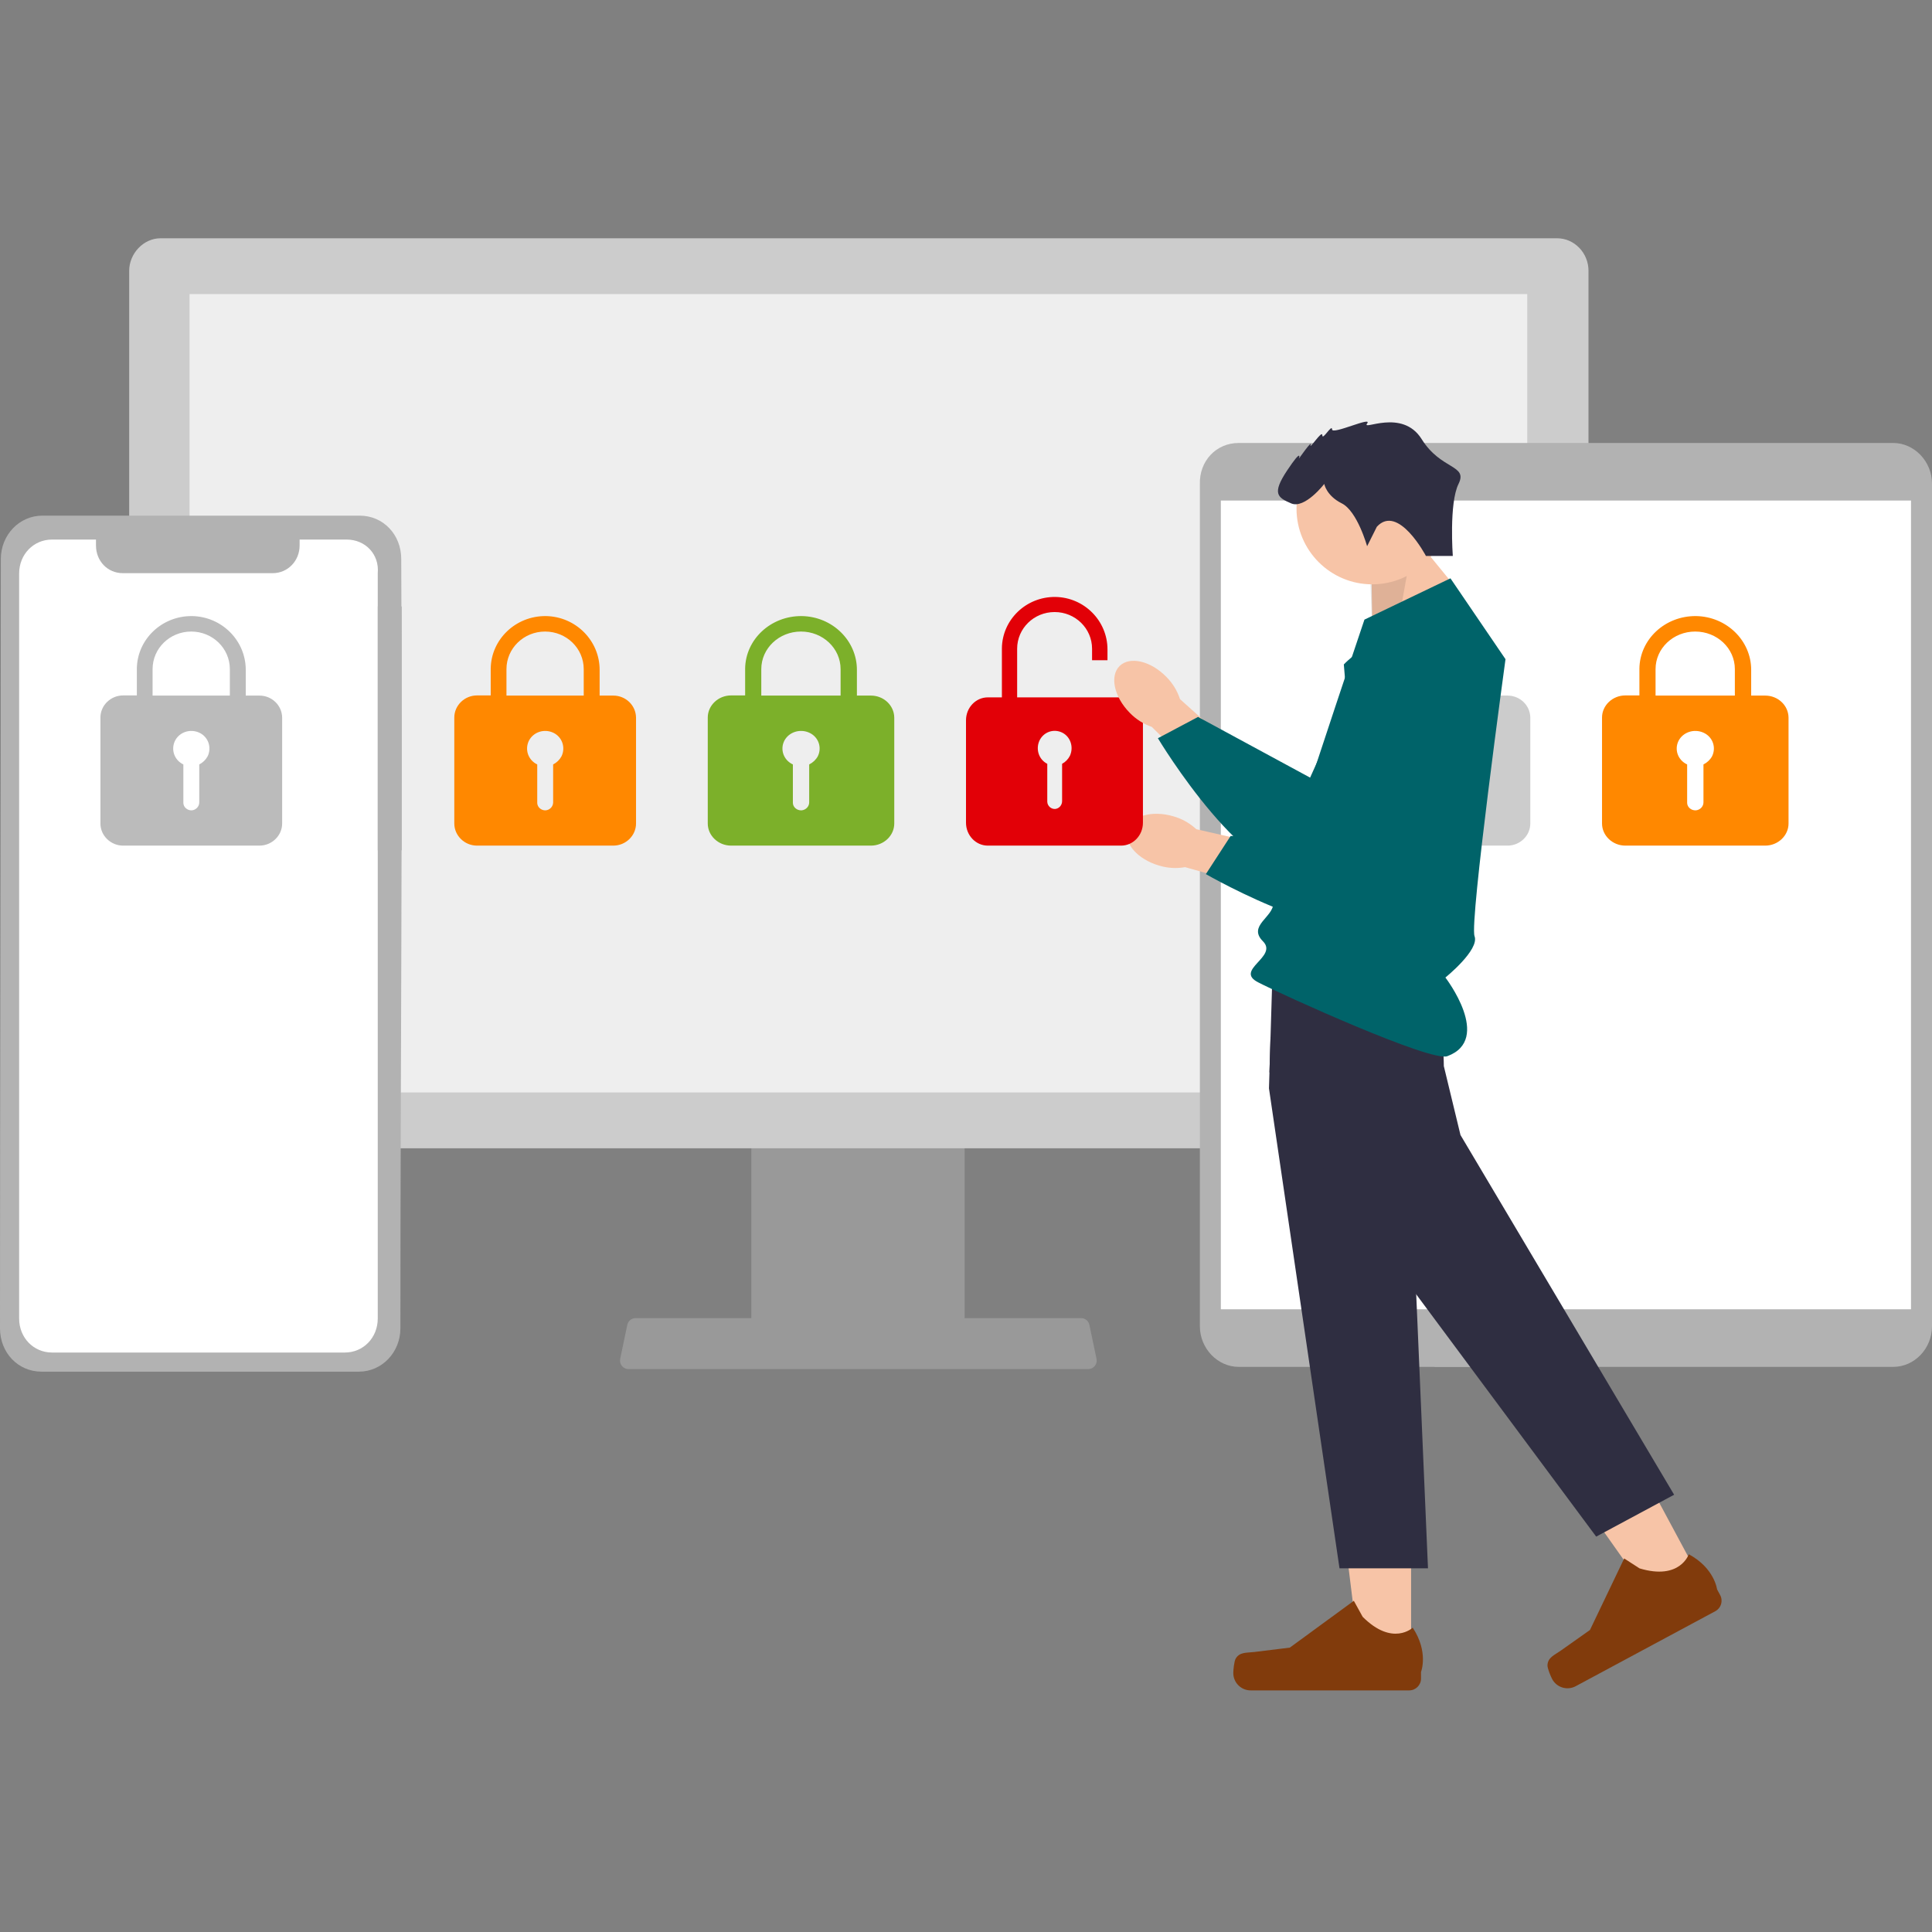 <svg width="300" height="300" viewBox="0 0 300 300" fill="none" xmlns="http://www.w3.org/2000/svg">
<rect x="0" y="0" width="300" height="300" fill="#808080" stroke="none"/>
<g clip-path="url(#clip0_1_2)">
<path d="M96.568 212.102C96.816 212.413 97.192 212.593 97.589 212.591H168.984C169.709 212.59 170.297 212 170.296 211.272C170.296 211.182 170.286 211.092 170.268 211.004L169.16 205.724C169.066 205.286 168.758 204.926 168.342 204.767C168.193 204.708 168.035 204.678 167.875 204.678H98.692C98.533 204.678 98.375 204.708 98.226 204.767C97.81 204.926 97.502 205.286 97.408 205.724L96.3 211.004C96.22 211.391 96.319 211.795 96.568 212.102Z" fill="#999999"/>
<path d="M116.667 144.248V207.067H149.787V144.248C149.788 143.321 149.334 142.501 148.667 142.227C148.514 142.16 148.354 142.127 148.192 142.129H118.267C117.385 142.127 116.669 143.075 116.667 144.246V144.248ZM129.592 165.833C129.61 163.238 131.208 161.154 133.161 161.178C135.088 161.202 136.646 163.272 136.664 165.833V173.122C136.654 175.716 135.064 177.81 133.111 177.797C131.172 177.785 129.602 175.699 129.592 173.122V165.833Z" fill="#999999"/>
<path d="M246.661 42.053C246.661 39.252 244.443 37 241.795 37H24.927C22.278 37 20.06 39.374 20.06 42.053V168.302C20.06 173.825 24.537 178.302 30.06 178.302H236.661C242.184 178.302 246.661 173.825 246.661 168.302V42.053Z" fill="#CCCCCC"/>
<path d="M237.151 45.666H29.434V169.636H237.151V45.666Z" fill="#EEEEEE"/>
<path d="M62.304 86.8C62.304 83.01 59.505 80.069 55.859 80.069H6.575C2.995 80.069 0.13 83.076 0.13 86.8C0.13 126.606 0 166.435 0 206.258C0 210.049 2.799 212.99 6.445 212.99H55.728C59.309 212.99 62.174 209.983 62.174 206.258C62.174 166.423 62.523 126.628 62.304 86.8Z" fill="#B2B2B2"/>
<path d="M53.818 83.782H46.525V84.696C46.525 87.109 44.669 89.001 42.349 89.001H19.08C16.694 89.001 14.904 87.109 14.904 84.696V83.782H8.076C5.225 83.782 2.971 86.066 2.971 89.067V204.735C2.971 207.735 5.225 210.02 8.076 210.02H53.552C56.403 210.02 58.657 207.735 58.657 204.735V89.001C58.922 86.066 56.734 83.782 53.818 83.782Z" fill="white"/>
<path d="M192.341 68.784H293.976C297.246 68.784 300 71.651 300 75.091V205.941C300 209.382 297.304 212.247 293.976 212.247H192.341C189.07 212.247 186.316 209.382 186.316 205.941V75.206C186.201 71.593 188.841 68.784 192.341 68.784Z" fill="#B2B2B2"/>
<path d="M296.74 77.725H189.572V203.306H296.74V77.725Z" fill="white"/>
<path d="M95.234 108.01H93.11V104.007C93.11 99.488 89.419 95.743 84.774 95.664C80.076 95.613 76.254 99.281 76.199 103.826V107.985H74.075C72.137 107.985 70.544 109.535 70.544 111.42V127.872C70.544 129.757 72.137 131.307 74.075 131.307H95.232C97.169 131.307 98.762 129.757 98.762 127.872V111.42C98.736 109.535 97.169 108.01 95.232 108.01H95.234ZM85.891 118.702V124.59C85.891 125.235 85.386 125.777 84.724 125.831C84.032 125.856 83.449 125.34 83.422 124.695V118.702C82.016 118.03 81.459 116.403 82.121 115.034C82.812 113.666 84.484 113.124 85.891 113.768C87.297 114.413 87.855 116.068 87.192 117.436C86.9 117.978 86.448 118.418 85.891 118.702ZM90.641 108.01H78.643V103.903C78.643 100.675 81.325 98.066 84.642 98.066C87.96 98.066 90.641 100.675 90.641 103.903V108.01Z" fill="#FF8800"/>
<path d="M234.095 108.01H231.971V104.007C231.971 99.488 228.281 95.743 223.635 95.664C218.938 95.613 215.115 99.281 215.06 103.826V107.985H212.936C210.999 107.985 209.406 109.535 209.406 111.42V127.872C209.406 129.757 210.999 131.307 212.936 131.307H234.093C236.031 131.307 237.624 129.757 237.624 127.872V111.42C237.597 109.535 236.031 108.01 234.093 108.01H234.095ZM224.752 118.702V124.59C224.752 125.235 224.248 125.777 223.585 125.831C222.894 125.856 222.31 125.34 222.284 124.695V118.702C220.877 118.03 220.32 116.403 220.983 115.034C221.674 113.666 223.346 113.124 224.752 113.768C226.159 114.413 226.716 116.068 226.053 117.436C225.762 117.978 225.31 118.418 224.752 118.702ZM229.503 108.01H217.505V103.903C217.505 100.675 220.186 98.066 223.504 98.066C226.821 98.066 229.503 100.675 229.503 103.903V108.01Z" fill="#CCCCCC"/>
<path d="M40.284 108.01H38.16V104.007C38.16 99.488 34.469 95.743 29.824 95.664C25.126 95.613 21.304 99.281 21.249 103.826V107.985H19.125C17.187 107.985 15.594 109.535 15.594 111.42V127.872C15.594 129.757 17.187 131.307 19.125 131.307H40.282C42.219 131.307 43.812 129.757 43.812 127.872V111.42C43.786 109.535 42.219 108.01 40.282 108.01H40.284ZM30.941 118.702V124.59C30.941 125.235 30.436 125.777 29.773 125.831C29.082 125.856 28.498 125.34 28.472 124.695V118.702C27.066 118.03 26.508 116.403 27.171 115.034C27.862 113.666 29.534 113.124 30.941 113.768C32.347 114.413 32.904 116.068 32.242 117.436C31.95 117.978 31.498 118.418 30.941 118.702ZM35.691 108.01H23.693V103.903C23.693 100.675 26.375 98.066 29.692 98.066C33.01 98.066 35.691 100.675 35.691 103.903V108.01Z" fill="#BBBBBB"/>
<path d="M135.24 108.01H133.06V104.007C133.06 99.488 129.272 95.743 124.505 95.664C119.683 95.613 115.761 99.281 115.704 103.826V107.985H113.524C111.536 107.985 109.901 109.535 109.901 111.42V127.872C109.901 129.757 111.536 131.307 113.524 131.307H135.238C137.226 131.307 138.861 129.757 138.861 127.872V111.42C138.834 109.535 137.226 108.01 135.238 108.01H135.24ZM125.651 118.702V124.59C125.651 125.235 125.133 125.777 124.453 125.831C123.744 125.856 123.145 125.34 123.118 124.695V118.702C121.674 118.03 121.102 116.403 121.782 115.034C122.492 113.666 124.208 113.124 125.651 113.768C127.095 114.413 127.667 116.068 126.987 117.436C126.687 117.978 126.223 118.418 125.651 118.702ZM130.527 108.01H118.213V103.903C118.213 100.675 120.965 98.066 124.37 98.066C127.775 98.066 130.527 100.675 130.527 103.903V108.01Z" fill="#7CB02A"/>
<path d="M274.101 108.01H271.922V104.007C271.922 99.488 268.134 95.743 263.366 95.664C258.545 95.613 254.622 99.281 254.566 103.826V107.985H252.386C250.397 107.985 248.762 109.535 248.762 111.42V127.872C248.762 129.757 250.397 131.307 252.386 131.307H274.099C276.088 131.307 277.723 129.757 277.723 127.872V111.42C277.696 109.535 276.088 108.01 274.099 108.01H274.101ZM264.513 118.702V124.59C264.513 125.235 263.995 125.777 263.314 125.831C262.605 125.856 262.006 125.34 261.979 124.695V118.702C260.536 118.03 259.964 116.403 260.644 115.034C261.353 113.666 263.069 113.124 264.513 113.768C265.956 114.413 266.528 116.068 265.848 117.436C265.548 117.978 265.085 118.418 264.513 118.702ZM269.388 108.01H257.074V103.903C257.074 100.675 259.826 98.066 263.231 98.066C266.636 98.066 269.388 100.675 269.388 103.903V108.01Z" fill="#FF8800"/>
<path d="M62.377 94.178H58.664V132.049H62.377V94.178Z" fill="#B2B2B2"/>
<path d="M242.822 203.337H222.772V212.248H242.822V203.337Z" fill="#B2B2B2"/>
<path d="M182.198 126.756C178.884 125.777 175.692 126.693 175.069 128.803C174.446 130.912 176.628 133.416 179.944 134.395C181.263 134.804 182.661 134.892 184.021 134.65L198.118 138.622L199.84 131.967L185.761 128.758C184.75 127.816 183.529 127.129 182.198 126.756Z" fill="#F7C4A7"/>
<path d="M171.969 100.837V102.517H169.575V100.736C169.575 97.585 166.976 95.038 163.759 95.038C160.541 95.038 157.942 97.585 157.942 100.736V108.76L155.574 108.734V100.711V100.661C155.626 96.223 159.332 92.643 163.887 92.694C168.391 92.769 171.969 96.425 171.969 100.837Z" fill="#E20007"/>
<path d="M150 111.848C150 109.881 151.518 108.287 153.39 108.287H174.085C175.958 108.287 177.475 109.881 177.475 111.848V127.746C177.475 129.713 175.958 131.307 174.085 131.307H153.39C151.518 131.307 150 129.713 150 127.746V111.848Z" fill="#E20007"/>
<path d="M164.922 118.604V124.397C164.922 125.032 164.452 125.565 163.833 125.616C163.189 125.642 162.645 125.133 162.62 124.498C162.62 124.473 162.62 124.473 162.62 124.448V118.604C161.309 117.944 160.789 116.343 161.408 114.997C162.051 113.65 163.61 113.116 164.922 113.752C166.234 114.387 166.753 116.013 166.135 117.359C165.862 117.893 165.442 118.325 164.922 118.604Z" fill="#EEEEEE"/>
<path d="M181.086 105.082C178.663 102.617 175.428 101.869 173.859 103.41C172.291 104.952 172.983 108.2 175.407 110.666C176.361 111.664 177.541 112.419 178.847 112.868L189.243 123.184L193.98 118.202L183.229 108.562C182.802 107.247 182.068 106.054 181.086 105.082Z" fill="#F7C4A7"/>
<path d="M219.113 257.721L211.165 257.72L207.384 227.064L219.114 227.065L219.113 257.721Z" fill="#F7C4A7"/>
<path d="M191.883 257.54C191.635 257.957 191.505 259.302 191.505 259.787C191.505 261.277 192.712 262.484 194.202 262.484H218.815C219.832 262.484 220.656 261.661 220.656 260.644V259.619C220.656 259.619 221.873 256.54 219.366 252.744C219.366 252.744 216.251 255.716 211.595 251.06L210.222 248.573L200.285 255.841L194.776 256.519C193.571 256.668 192.503 256.496 191.883 257.54Z" fill="#813B0C"/>
<path d="M213.099 98.119L212.938 87.399L219.548 83.279L226.736 92.071L213.099 98.119Z" fill="#F7C4A7"/>
<path opacity="0.1" d="M213.099 98.119L212.671 87.666L219.548 83.279L217.212 96.214L213.099 98.119Z" fill="black"/>
<path d="M213.078 90.735C206.585 90.735 201.322 85.471 201.322 78.978C201.322 72.486 206.585 67.222 213.078 67.222C219.571 67.222 224.834 72.486 224.834 78.978C224.834 85.471 219.571 90.735 213.078 90.735Z" fill="#F7C4A7"/>
<path d="M197.045 169.002L207.997 243.527H221.737L219.91 200.986L218.948 178.618L221.737 167.971C221.737 167.971 223.008 165.605 224.079 162.736C225.287 159.498 226.24 155.617 224.825 153.777C224.304 153.098 222.95 152.596 221.109 152.222C219.985 151.992 218.676 151.814 217.263 151.675C209.137 150.871 197.579 151.373 197.579 151.373L197.285 161.069L197.122 166.483L197.045 169.002Z" fill="#2F2E41"/>
<path d="M264.364 245.847L257.363 249.608L239.523 224.392L249.857 218.841L264.364 245.847Z" fill="#F7C4A7"/>
<path d="M240.292 258.576C240.271 259.06 240.793 260.307 241.022 260.734C241.727 262.046 243.363 262.538 244.675 261.833L266.357 250.184C267.252 249.703 267.588 248.587 267.107 247.692L266.622 246.789C266.622 246.789 266.237 243.5 262.232 241.343C262.232 241.343 260.894 245.435 254.59 243.538L252.204 241.997L246.889 253.102L242.358 256.307C241.366 257.008 240.344 257.362 240.292 258.576Z" fill="#813B0C"/>
<path d="M197.122 166.483L202.935 178.137L219.91 200.986L247.855 238.604L259.958 232.102L226.783 176.244L224.197 165.543C224.197 165.543 224.197 164.387 224.079 162.736C223.85 159.469 223.161 154.263 221.109 152.222C220.831 151.944 220.529 151.725 220.201 151.578C219.584 151.301 218.558 151.367 217.263 151.675C211.851 152.967 201.751 158.521 197.285 161.069L197.122 166.483Z" fill="#2F2E41"/>
<path d="M225.225 89.803L211.87 96.214C211.87 96.214 197.713 138.151 197.713 140.288C197.713 142.424 193.706 143.76 196.11 146.164C198.514 148.568 191.635 150.604 195.342 152.524C199.048 154.445 222.169 164.948 224.74 164.001C231.831 161.389 224.44 151.789 224.44 151.789C224.44 151.789 229.766 147.5 228.965 145.363C228.164 143.226 233.773 102.358 233.773 102.358L225.225 89.803Z" fill="#006369"/>
<path d="M213.796 81.794L212.284 84.819C212.284 84.819 210.772 79.375 208.353 78.165C205.933 76.956 205.631 75.141 205.631 75.141C205.631 75.141 202.607 79.073 200.49 78.165C198.373 77.258 197.465 76.653 199.885 73.024C202.304 69.395 201.699 71.21 201.699 71.21C201.699 71.21 203.816 68.185 203.514 69.093C203.211 70 205.328 66.673 205.328 67.581C205.328 68.488 206.84 65.766 206.84 66.673C206.84 67.581 213.191 64.556 212.284 65.766C211.377 66.976 217.728 63.347 220.752 68.185C223.776 73.024 227.97 72.129 226.478 75.147C224.986 78.165 225.591 86.331 225.591 86.331H221.42C221.42 86.331 217.123 78.165 213.796 81.794Z" fill="#2F2E41"/>
<path d="M208.668 103.172L210.877 129.603L191.087 129.816L187.246 135.73C187.246 135.73 211.233 149.619 218.436 142.522C225.638 135.425 228.843 105.561 222.439 100.449C216.035 95.338 208.668 103.172 208.668 103.172Z" fill="#006369"/>
<path d="M214.333 96.567L203.433 120.748L186.028 111.326L179.799 114.632C179.799 114.632 194.027 138.419 203.77 135.712C213.512 133.004 230.811 108.45 227.695 100.873C224.578 93.295 214.333 96.567 214.333 96.567Z" fill="#006369"/>
</g>
<defs>
<clipPath id="clip0_1_2">
<rect width="300" height="300" fill="white"/>
</clipPath>
</defs>
</svg>
